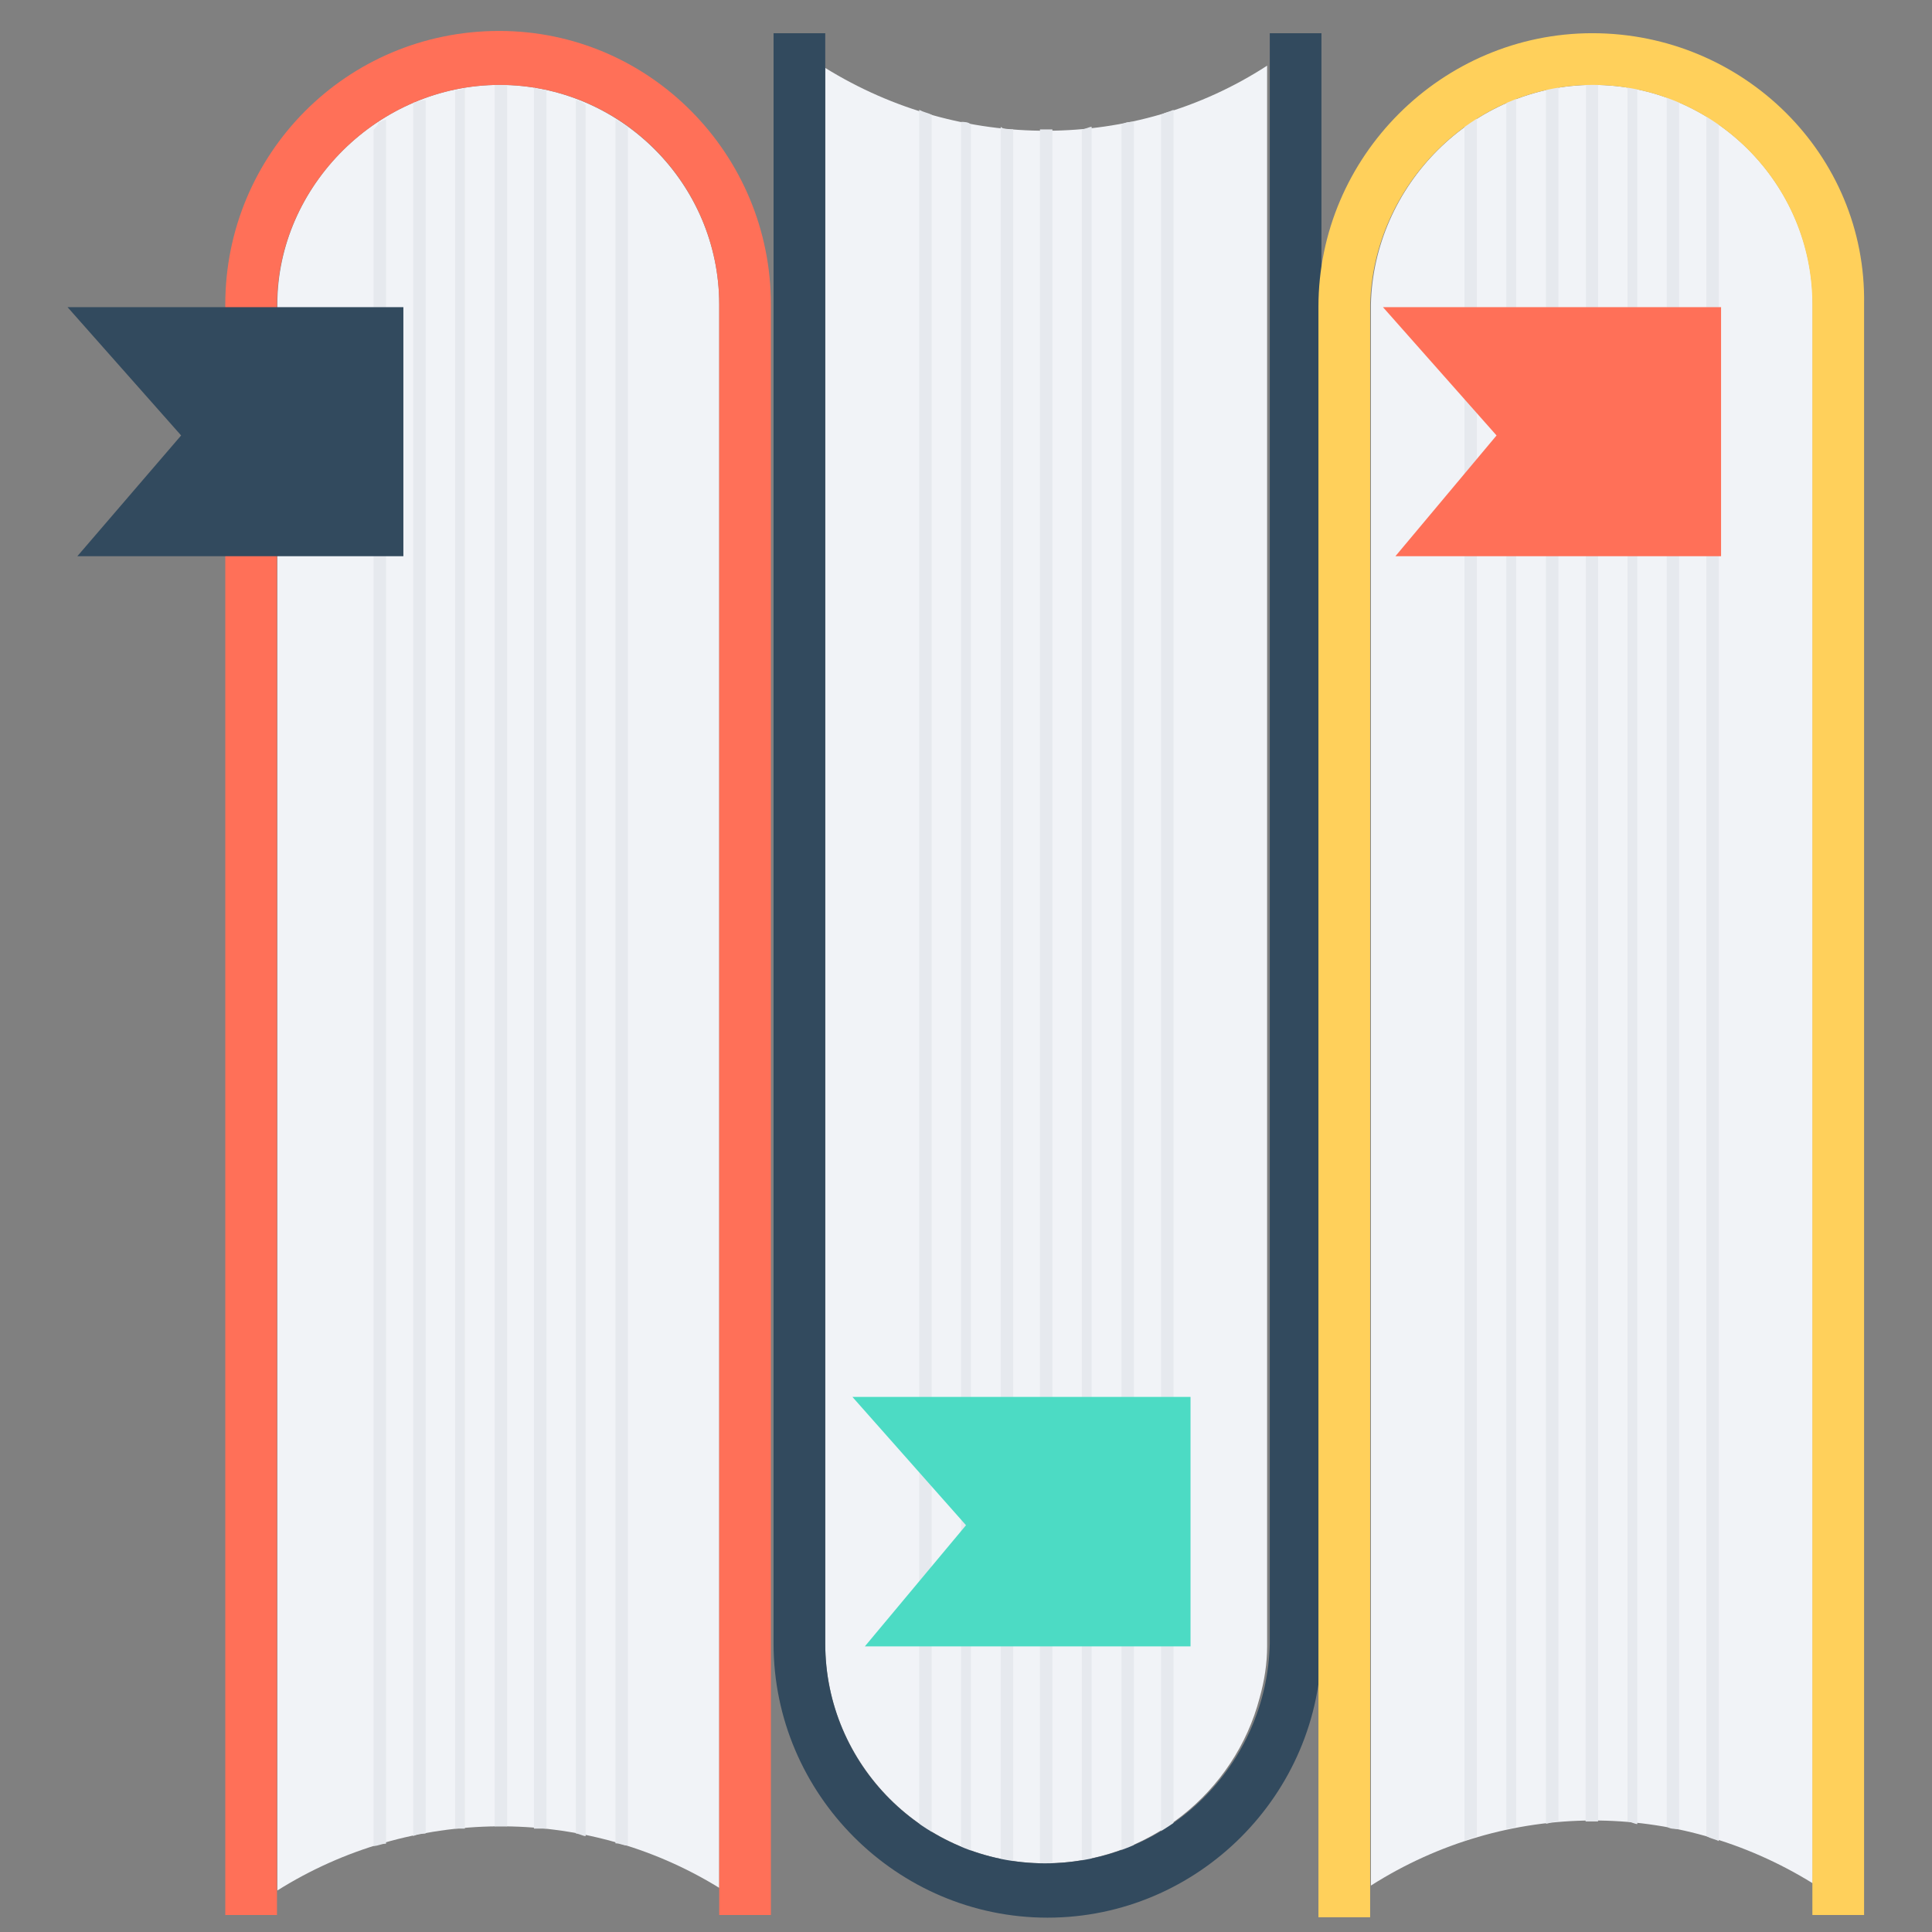 <?xml version="1.0" encoding="utf-8"?>
<!-- Generator: Adobe Illustrator 23.0.0, SVG Export Plug-In . SVG Version: 6.00 Build 0)  -->
<svg version="1.1" id="Layer_1" xmlns="http://www.w3.org/2000/svg" xmlns:xlink="http://www.w3.org/1999/xlink" x="0px" y="0px"
	 viewBox="0 0 512 512" style="enable-background:new 0 0 512 512;" xml:space="preserve">
<rect x="0" y="0" width="512" height="512" fill="#808080" stroke="none"/>
<style type="text/css">
	.st0{fill-rule:evenodd;clip-rule:evenodd;fill:#F1F3F7;}
	.st1{fill-rule:evenodd;clip-rule:evenodd;fill:#E6E9EE;}
	.st2{fill-rule:evenodd;clip-rule:evenodd;fill:#FF7058;}
	.st3{fill-rule:evenodd;clip-rule:evenodd;fill:#324A5E;}
	.st4{fill-rule:evenodd;clip-rule:evenodd;fill:#4CDBC4;}
	.st5{fill-rule:evenodd;clip-rule:evenodd;fill:#FFD05B;}
</style>
<g>
	<path class="st0" d="M363.3,499.7c36-22.9,81.1-22.9,117.1-0.6V80.7c0-32-26.2-58.2-58.2-58.2c-32.1,0-58.2,26.8-58.9,58.2
		L363.3,499.7L363.3,499.7z"/>
	<path class="st0" d="M333.8,450c1.3-4.6,2-9.2,2-13.7c0-142.5,0-276.5,0-418.9c-35.3,22.9-81.1,22.9-117.1,0.6v417.6
		c0,32,26.2,58.2,58.2,58.2C304.4,493.8,327.3,474.8,333.8,450L333.8,450z"/>
	<path class="st0" d="M73.5,501c35.3-22.2,81.1-22.9,117.1-0.7V80.7c0-32-26.2-58.2-58.2-58.2c-32.1,0-58.9,26.8-58.9,58.2V501z"/>
	<path class="st1" d="M99,489.2c1.3,0,2-0.6,3.3-0.6V31.7c-0.7,0-1.3,0.7-2,0.7c0,0.7-0.7,1.3-1.3,2V489.2z M109.5,486.6
		c1.3-0.7,2-0.7,3.3-0.7V26.5c-1.3,0-2,0.6-3.3,0.6V486.6z M120.6,484.6c0.6,0,2,0,2.6,0V23.2c-0.6,0.7-2,0.7-2.6,0.7V484.6z
		 M131.1,484c1.3,0,2,0,3.3,0V22.5h-0.7l0,0l0,0l0,0l0,0l0,0l0,0c-0.7,0-0.7,0-1.3,0l0,0l0,0l0,0l0,0l0,0l0,0l0,0
		c-0.6,0-0.6,0-1.3,0l0,0l0,0l0,0l0,0l0,0l0,0L131.1,484L131.1,484z M141.5,484.6c1.3,0,2,0,3.3,0V23.8c-1.3,0-2,0-3.3-0.7V484.6z
		 M152.6,485.9c0.7,0,2,0.7,2.6,0.7V27.8c-0.7-0.7-2-1.3-2.6-1.3V485.9z M163.1,488.5c1.3,0,2,0.6,3.3,0.6V33.6
		c-1.3-0.7-2-1.3-3.3-2V488.5z"/>
	<path class="st2" d="M132.4,22.5c32.1,0,58.2,26.1,58.2,58.2v426.8h13.7V80.7c0-39.8-32.1-72.5-72-72.5
		c-40.6,0-72.6,32.7-72.6,72.5v426.8h13.7V80.7C73.5,49.3,100.3,22.5,132.4,22.5L132.4,22.5z"/>
	<polygon class="st3" points="106.9,147.4 20.5,147.4 48,115.4 17.9,81.4 106.9,81.4 	"/>
	<path class="st1" d="M243.6,29.1c1.3,0.7,2,0.7,3.3,1.3v456.9c-0.7-0.7-1.3-0.7-1.3-1.3c-0.7,0-1.3-0.6-2-1.3V29.1z M254.7,32.3
		c0.7,0,2,0,2.6,0.7v459.5c-0.6-0.7-2-0.7-2.6-1.3V32.3z M265.2,33.6c0.7,0.7,2,0.7,3.3,0.7v460.7c-1.3,0-2.6,0-3.3-0.6V33.6z
		 M275.6,34.3c1.3,0,2,0,3.3,0v461.4h-0.7l0,0l0,0l0,0l0,0l0,0l0,0c0,0-0.7,0-1.3,0l0,0l0,0l0,0l0,0l0,0l0,0l0,0c0,0-0.7,0-1.3,0
		l0,0l0,0l0,0l0,0l0,0l0,0L275.6,34.3L275.6,34.3z M286.7,34.3c0.7,0,2-0.7,2.6-0.7v460.8c-0.7,0.6-2,0.6-2.6,0.6V34.3z M297.2,33
		c1.3-0.7,2-0.7,3.3-0.7v458.8c-1.3,0-2,0.7-3.3,1.3V33z M307.7,30.4c1.3-0.7,2-0.7,3.3-1.3v455.6c-1.3,0.7-2,1.3-3.3,2V30.4z"/>
	<polygon class="st4" points="315.5,436.3 229.2,436.3 256,404.2 225.9,370.2 315.5,370.2 	"/>
	<path class="st1" d="M388.1,487.9c1.3-0.7,2-0.7,3.3-1.3V29.7c-0.7,0.7-1.3,0.7-1.3,1.3c-0.7,0-1.3,0.7-2,1.3V487.9z M399.2,484.6
		c0.7,0,2,0,2.6-0.7V24.5c-0.7,0.7-2,0.7-2.6,1.3V484.6z M409.7,483.3c0.7,0,2-0.7,3.3-0.7V21.9c-1.3,0-2.6,0-3.3,0.7V483.3z
		 M420.2,482.7c1.3,0,2,0,3.3,0V21.2h-0.6l0,0l0,0l0,0l0,0l0,0l0,0c0,0-0.7,0-1.3,0l0,0l0,0l0,0l0,0l0,0l0,0l0,0c0,0-0.6,0-1.3,0
		l0,0l0,0l0,0l0,0l0,0l0,0L420.2,482.7L420.2,482.7z M431.3,482.7c0.6,0,2,0.7,2.6,0.7V22.5c-0.6,0-2-0.7-2.6-0.7V482.7z M441.7,484
		c0.7,0.7,2,0.7,3.3,0.7V25.8c-1.3,0-2.6-0.7-3.3-1.3V484z M452.2,486.6c1.3,0.7,2,0.7,3.3,1.3V32.3c-1.3-0.7-2-1.3-3.3-2V486.6z"/>
	<path class="st3" d="M276.9,493.8c-32.1,0-58.2-26.1-58.2-58.2V8.8H205v426.8c0,39.9,32.7,72.6,72.6,72.6
		c39.9,0,72.6-32.7,72.6-72.6V8.8h-13.7v426.8C335.8,467.6,309.6,493.8,276.9,493.8L276.9,493.8z"/>
	<path class="st5" d="M422.1,22.5c32,0,58.2,26.1,58.2,58.2v426.8h13.7V80.7c0.7-39.8-32.1-71.9-72-71.9
		c-39.9,0-72.6,32.7-72.6,72.5v426.8h13.7V80.7C363.9,49.3,390.1,22.5,422.1,22.5L422.1,22.5z"/>
	<polygon class="st2" points="456.1,147.4 369.8,147.4 396.6,115.4 366.5,81.4 456.1,81.4 	"/>
</g>
</svg>
